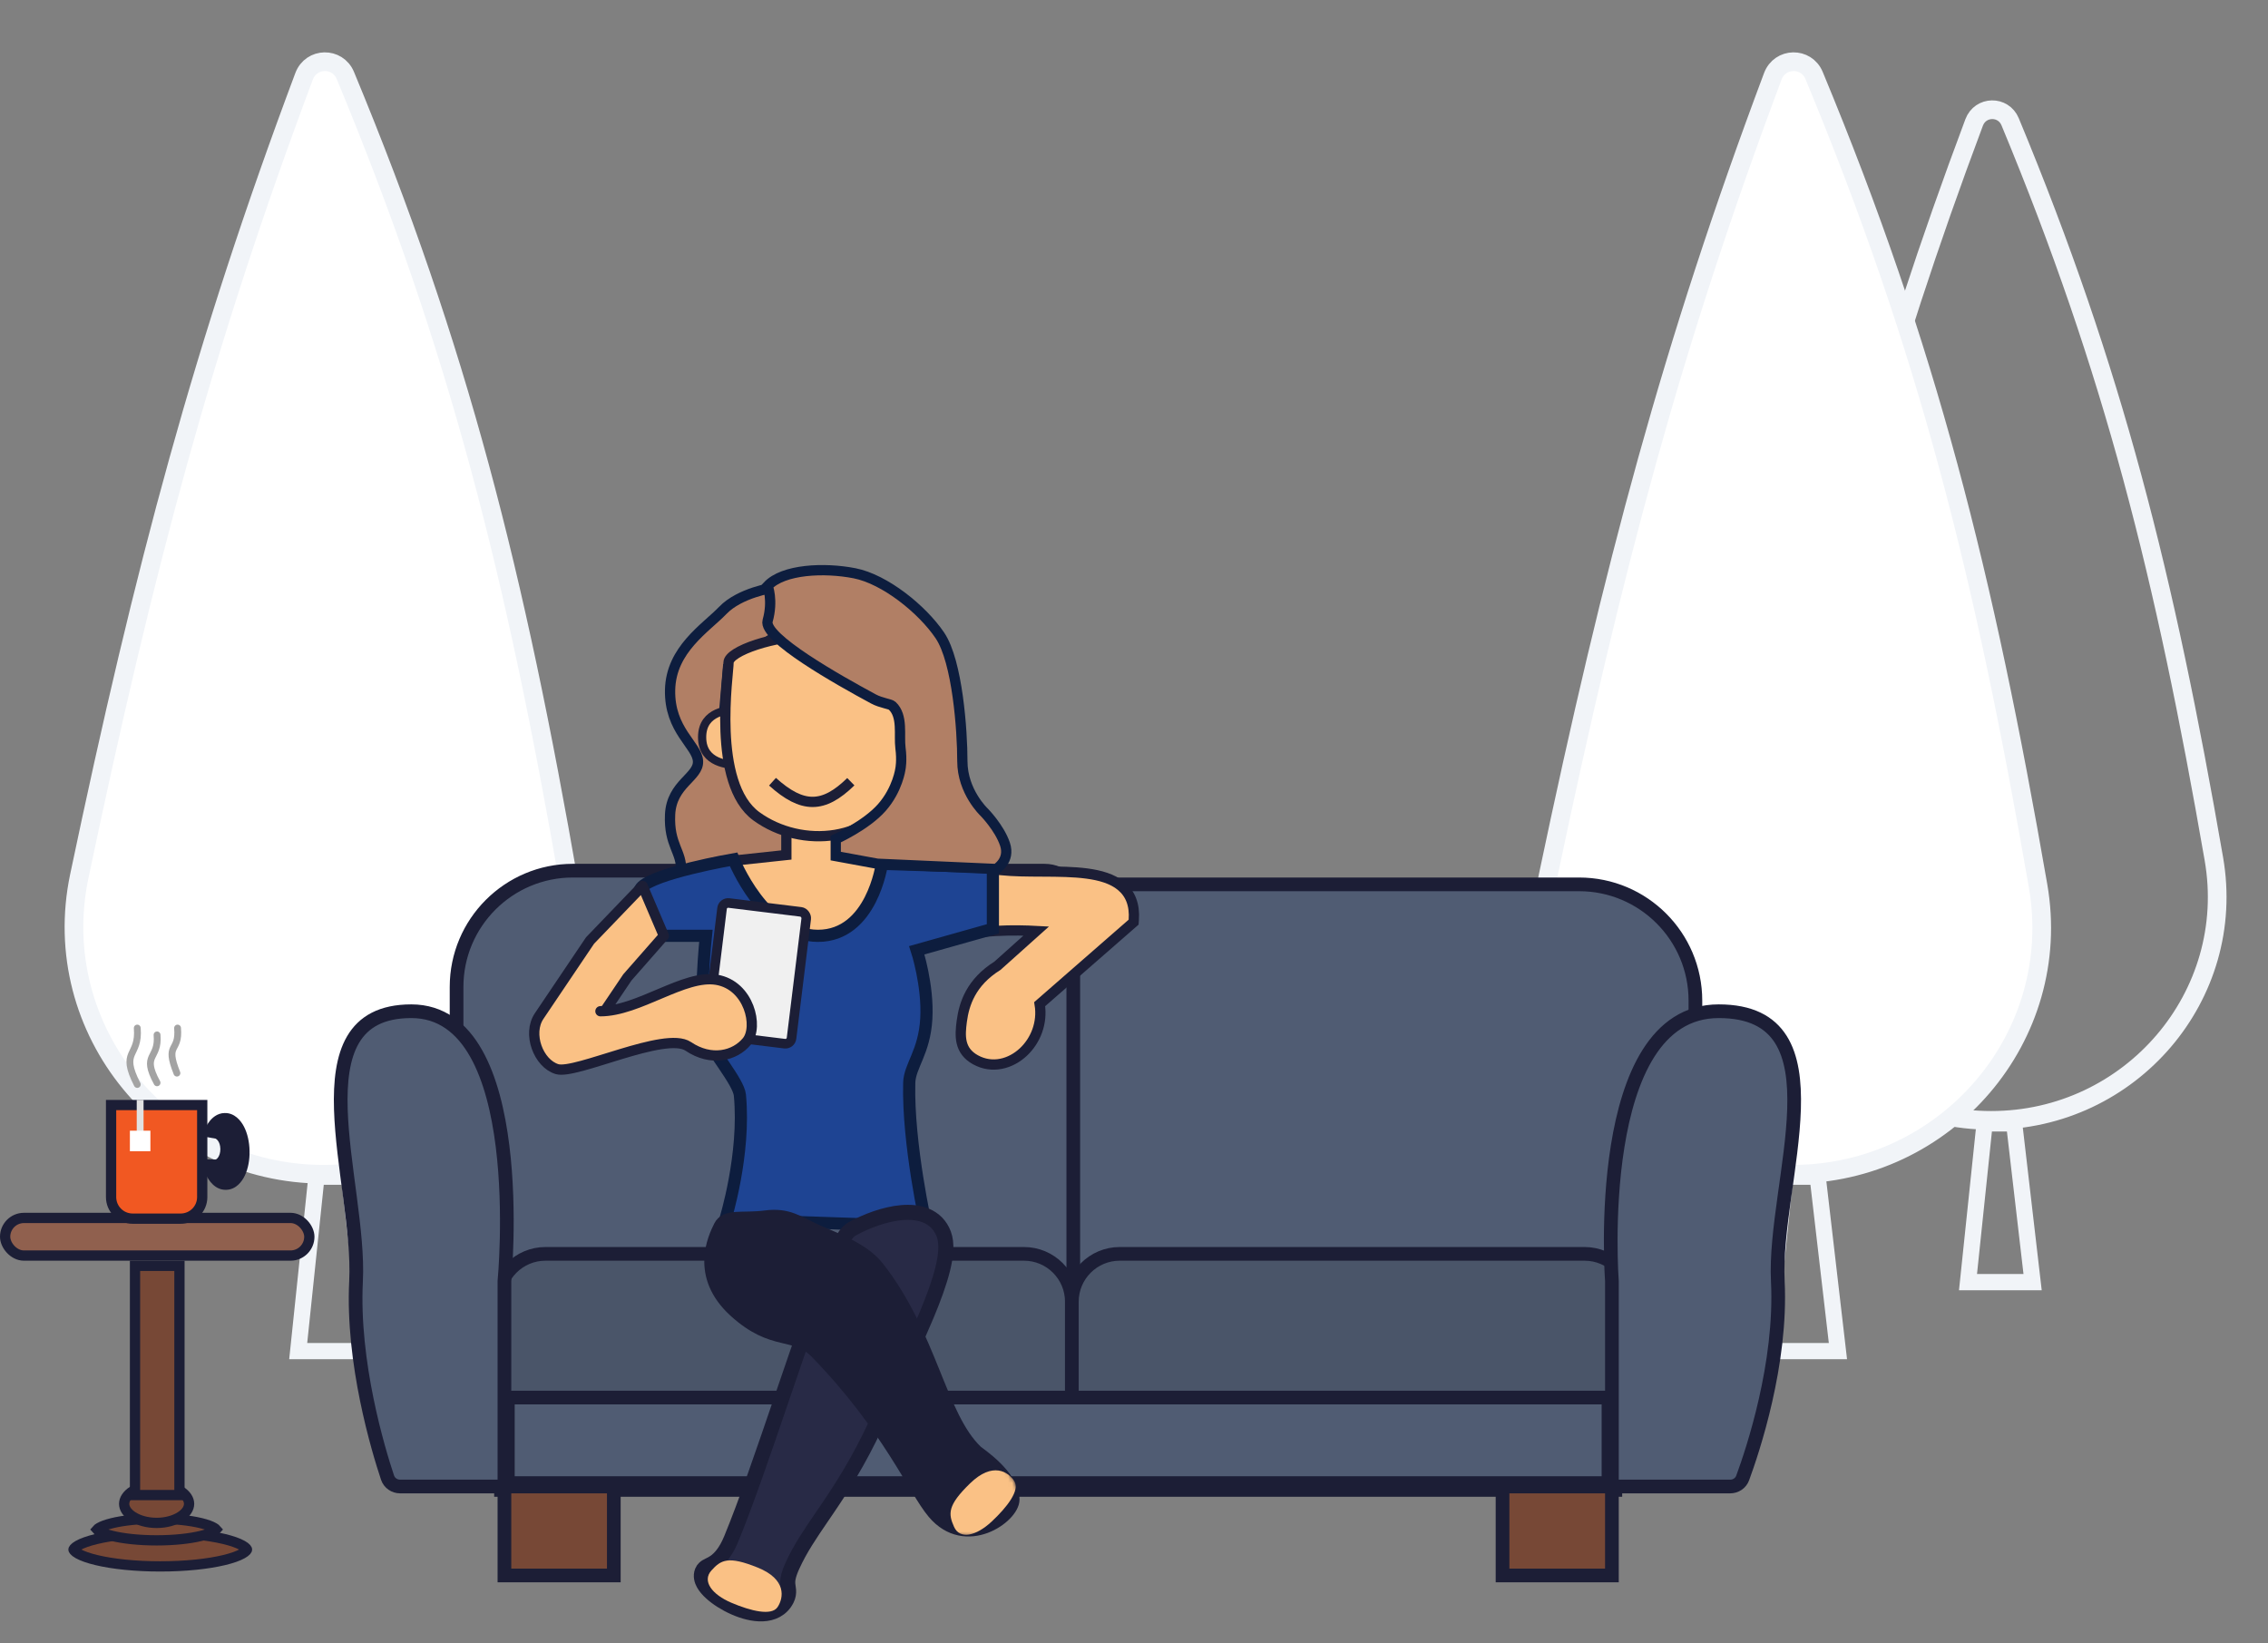 <svg width="559" height="405" viewBox="0 0 559 405" fill="none" xmlns="http://www.w3.org/2000/svg">
<rect x="0" y="0" width="559" height="405" fill="#808080" stroke="none"/>
<path d="M486.569 30.188C488.113 26.07 493.769 25.981 495.443 30.012C520.937 91.404 533.548 141.925 545.658 211.672C551.525 245.459 525.131 276.132 490.765 276.132C455.514 276.132 428.934 243.962 436.17 209.522C450.757 140.091 464.065 90.195 486.569 30.188Z" stroke="#F1F4F8" stroke-width="4.604"/>
<path d="M500.982 316H485.059L489.153 276.874H496.432L500.982 316Z" stroke="#F1F4F8" stroke-width="4"/>
<path d="M436.946 18.81C438.715 14.092 445.203 13.986 447.123 18.608C475.15 86.099 489.013 141.64 502.324 218.304C508.796 255.579 479.678 289.413 441.771 289.413C402.888 289.413 373.565 253.927 381.548 215.932C397.581 139.62 412.209 84.772 436.946 18.81Z" fill="white" stroke="#F1F4F8" stroke-width="4.604"/>
<path d="M453 333H435.5L440 290H448L453 333Z" stroke="#F1F4F8" stroke-width="4"/>
<path d="M74.946 18.81C76.716 14.092 83.203 13.986 85.123 18.608C113.15 86.099 127.013 141.64 140.324 218.304C146.796 255.579 117.678 289.413 79.771 289.413C40.888 289.413 11.566 253.927 19.548 215.932C35.581 139.62 50.209 84.772 74.946 18.81Z" fill="white" stroke="#F1F4F8" stroke-width="4.604"/>
<path d="M91 333H73.5L78 290H86L91 333Z" stroke="#F1F4F8" stroke-width="4"/>
<path d="M60.877 381.907V381.907C60.877 381.911 60.877 381.929 60.861 381.967C60.843 382.009 60.804 382.08 60.721 382.177C60.549 382.379 60.239 382.633 59.74 382.915C58.742 383.48 57.213 384.03 55.215 384.508C51.239 385.46 45.681 386.061 39.496 386.061C33.311 386.061 27.753 385.46 23.777 384.508C21.779 384.03 20.25 383.48 19.252 382.915C18.753 382.633 18.443 382.379 18.271 382.177C18.188 382.08 18.149 382.009 18.131 381.967C18.114 381.929 18.114 381.911 18.114 381.907V381.907V381.907C18.114 381.904 18.114 381.886 18.131 381.848C18.149 381.805 18.188 381.734 18.271 381.638C18.443 381.436 18.753 381.182 19.252 380.899C20.25 380.335 21.779 379.784 23.777 379.306C27.753 378.355 33.311 377.754 39.496 377.754C45.681 377.754 51.239 378.355 55.215 379.306C57.213 379.784 58.742 380.335 59.74 380.899C60.239 381.182 60.549 381.436 60.721 381.638C60.804 381.734 60.843 381.805 60.861 381.848C60.877 381.886 60.877 381.904 60.877 381.907V381.907Z" fill="#774836" stroke="#1C1E36" stroke-width="2.53"/>
<path d="M52.717 376.532C53.069 376.736 53.229 376.887 53.3 376.97C53.229 377.053 53.069 377.204 52.717 377.409C52.056 377.793 51.016 378.182 49.62 378.525C46.848 379.206 42.952 379.641 38.603 379.641C34.254 379.641 30.358 379.206 27.586 378.525C26.19 378.182 25.15 377.793 24.489 377.409C24.137 377.204 23.977 377.053 23.906 376.97C23.977 376.887 24.137 376.736 24.489 376.532C25.15 376.147 26.19 375.758 27.586 375.415C30.358 374.734 34.254 374.299 38.603 374.299C42.952 374.299 46.848 374.734 49.62 375.415C51.016 375.758 52.056 376.147 52.717 376.532Z" fill="#774836" stroke="#1C1E36" stroke-width="2.53"/>
<path d="M46.606 370.643C46.606 371.712 45.93 372.856 44.472 373.793C43.028 374.722 40.956 375.337 38.603 375.337C36.25 375.337 34.179 374.722 32.734 373.793C31.277 372.856 30.601 371.712 30.601 370.643C30.601 369.573 31.277 368.43 32.734 367.493C34.179 366.564 36.25 365.948 38.603 365.948C40.956 365.948 43.028 366.564 44.472 367.493C45.93 368.43 46.606 369.573 46.606 370.643Z" fill="#774836" stroke="#1C1E36" stroke-width="2.53"/>
<rect x="33.279" y="311.982" width="10.95" height="56.497" fill="#774836" stroke="#1C1E36" stroke-width="2.53"/>
<rect x="1.265" y="300.176" width="74.979" height="9.276" rx="4.638" fill="#90604E" stroke="#1C1E36" stroke-width="2.53"/>
<path d="M28.645 272.35H27.38V273.615V295.039C27.38 297.973 29.758 300.351 32.692 300.351H44.531C47.465 300.351 49.843 297.973 49.843 295.039V273.615V272.35H48.578H28.645Z" fill="#F15822" stroke="#1C1E36" stroke-width="2.53"/>
<path d="M34.542 279.517V271.085" stroke="#E1E1E1" stroke-width="1.686"/>
<rect x="32.014" y="278.674" width="5.055" height="5.059" fill="white"/>
<mask id="path-15-outside-1_7159_11243" maskUnits="userSpaceOnUse" x="49.004" y="273.847" width="13" height="20" fill="black">
<rect fill="white" x="49.004" y="273.847" width="13" height="20"/>
<path fill-rule="evenodd" clip-rule="evenodd" d="M53.004 288.312C53.66 289.803 54.617 290.739 55.667 290.721C57.564 290.688 59.047 287.555 58.98 283.724C58.913 279.893 57.322 276.814 55.425 276.847C54.697 276.86 54.03 277.329 53.489 278.12C55.339 278.44 56.795 280.549 56.84 283.129C56.889 285.955 55.226 288.276 53.126 288.312C53.085 288.313 53.044 288.313 53.004 288.312Z"/>
</mask>
<path fill-rule="evenodd" clip-rule="evenodd" d="M53.004 288.312C53.66 289.803 54.617 290.739 55.667 290.721C57.564 290.688 59.047 287.555 58.98 283.724C58.913 279.893 57.322 276.814 55.425 276.847C54.697 276.86 54.03 277.329 53.489 278.12C55.339 278.44 56.795 280.549 56.84 283.129C56.889 285.955 55.226 288.276 53.126 288.312C53.085 288.313 53.044 288.313 53.004 288.312Z" fill="#F15822"/>
<path d="M55.667 290.721L55.712 293.25H55.712L55.667 290.721ZM53.004 288.312L53.067 285.783L49.084 285.684L50.688 289.331L53.004 288.312ZM58.98 283.724L61.509 283.68L58.98 283.724ZM55.425 276.847L55.47 279.376L55.425 276.847ZM53.489 278.12L51.402 276.689L49.174 279.94L53.057 280.612L53.489 278.12ZM56.84 283.129L54.31 283.173H54.31L56.84 283.129ZM53.126 288.312L53.082 285.783H53.082L53.126 288.312ZM55.623 288.192C55.916 288.187 56.017 288.328 55.905 288.225C55.78 288.109 55.554 287.826 55.319 287.293L50.688 289.331C51.43 291.016 53.025 293.297 55.712 293.25L55.623 288.192ZM56.451 283.768C56.479 285.38 56.173 286.72 55.773 287.564C55.298 288.569 55.084 288.201 55.623 288.192L55.712 293.25C58.147 293.208 59.623 291.257 60.346 289.729C61.145 288.042 61.548 285.9 61.509 283.68L56.451 283.768ZM55.47 279.376C54.93 279.386 55.131 279.01 55.642 279.998C56.071 280.828 56.423 282.157 56.451 283.768L61.509 283.68C61.471 281.46 60.993 279.334 60.136 277.675C59.36 276.173 57.817 274.275 55.381 274.318L55.47 279.376ZM55.575 279.55C55.641 279.455 55.696 279.389 55.737 279.347C55.778 279.305 55.798 279.291 55.794 279.294C55.789 279.298 55.757 279.318 55.696 279.338C55.634 279.359 55.556 279.375 55.47 279.376L55.381 274.318C53.505 274.35 52.182 275.552 51.402 276.689L55.575 279.55ZM53.057 280.612C53.253 280.646 54.277 281.273 54.31 283.173L59.369 283.085C59.312 279.825 57.425 276.234 53.92 275.627L53.057 280.612ZM54.31 283.173C54.327 284.097 54.058 284.839 53.733 285.293C53.407 285.747 53.147 285.782 53.082 285.783L53.17 290.842C55.205 290.806 56.827 289.662 57.845 288.24C58.864 286.818 59.402 284.987 59.369 283.085L54.31 283.173ZM53.082 285.783C53.077 285.783 53.072 285.783 53.067 285.783L52.941 290.841C53.017 290.843 53.093 290.843 53.17 290.842L53.082 285.783Z" fill="#1C1E36" mask="url(#path-15-outside-1_7159_11243)"/>
<path d="M33.833 267.28C29.456 258.726 34.43 260.642 33.833 253.377" stroke="#A3A3A3" stroke-width="1.686" stroke-linecap="round"/>
<path d="M38.71 266.869C34.766 259.606 39.248 261.232 38.71 255.063" stroke="#A3A3A3" stroke-width="1.686" stroke-linecap="round"/>
<path d="M43.608 264.485C40.532 256.819 44.302 259.546 43.764 253.377" stroke="#A3A3A3" stroke-width="1.686" stroke-linecap="round"/>
<path d="M125.626 312.988L126.033 314.09H127.208H264.181H265.868V312.403V223.02C265.868 218.363 262.092 214.588 257.435 214.588H141.202C125.368 214.588 112.532 227.424 112.532 243.258V277.234V277.536L112.637 277.818L125.626 312.988Z" fill="#505C73" stroke="#1C1E36" stroke-width="3.373"/>
<path d="M404.772 313.006L404.357 314.09H403.197H266.223H264.537V312.403V226.393C264.537 221.736 268.312 217.961 272.969 217.961H389.202C405.036 217.961 417.872 230.797 417.872 246.631V278.468V278.78L417.761 279.071L404.772 313.006Z" fill="#505C73" stroke="#1C1E36" stroke-width="3.373"/>
<path fill-rule="evenodd" clip-rule="evenodd" d="M124.328 329.268H397.293V366.37H124.328V329.268Z" fill="#505C73" stroke="#1C1E36" stroke-width="5.059"/>
<rect x="124.328" y="366.37" width="26.959" height="21.924" fill="#774836" stroke="#1C1E36" stroke-width="3.373"/>
<rect x="370.334" y="366.37" width="26.959" height="21.924" fill="#774836" stroke="#1C1E36" stroke-width="3.373"/>
<path d="M262.496 344.446H264.182V342.76V320.836C264.182 314.316 258.897 309.03 252.377 309.03H134.447C127.927 309.03 122.642 314.316 122.642 320.836V342.76V344.446H124.328H262.496Z" fill="#4A5569" stroke="#1C1E36" stroke-width="3.373"/>
<path d="M400.665 344.446H402.351V342.76V320.836C402.351 314.316 397.066 309.03 390.546 309.03H275.986C269.466 309.03 264.181 314.316 264.181 320.836V342.76V344.446H265.867H400.665Z" fill="#4A5569" stroke="#1C1E36" stroke-width="3.373"/>
<path fill-rule="evenodd" clip-rule="evenodd" d="M101.377 249.23C72.001 249.23 88.979 291.485 87.754 315.776C86.741 335.878 93.24 357.357 95.513 364.168C95.959 365.506 97.213 366.37 98.624 366.37H124.329V315.776C124.329 315.776 130.753 249.23 101.377 249.23Z" fill="#505C73" stroke="#1C1E36" stroke-width="3.373"/>
<path fill-rule="evenodd" clip-rule="evenodd" d="M423.615 249.23C454.94 249.23 436.951 291.362 438.181 315.776C439.204 336.072 431.985 357.588 429.52 364.269C429.046 365.555 427.82 366.37 426.45 366.37H397.293V315.776C397.293 315.776 392.29 249.23 423.615 249.23Z" fill="#505C73" stroke="#1C1E36" stroke-width="3.373"/>
<path fill-rule="evenodd" clip-rule="evenodd" d="M190.523 157.248L179.439 164.461L178.428 176.174C180.139 187.265 187.014 200.59 196.468 205.798L194.45 212.997L166.841 221.334C166.841 221.334 167.535 219.479 167.848 214.704C168.162 209.93 164.804 208.345 165.159 200.757C165.514 193.17 172.235 191.561 172.04 187.604C171.846 183.648 164.936 180.019 165.159 170.027C165.382 160.035 173.947 154.81 178.155 150.431C182.363 146.051 190.523 144.855 190.523 144.855C191.918 146.879 192.196 153.299 190.523 157.248Z" fill="#B17F65" stroke="#0D1D3E" stroke-width="2.53"/>
<path d="M173.053 181.698C173.053 179.953 173.522 178.71 174.176 177.806C174.838 176.891 175.734 176.261 176.673 175.829C177.614 175.395 178.568 175.173 179.296 175.061C179.347 175.054 179.397 175.046 179.446 175.039V188.356C179.397 188.349 179.347 188.342 179.296 188.334C178.568 188.222 177.614 188 176.673 187.567C175.734 187.134 174.838 186.505 174.176 185.59C173.522 184.685 173.053 183.442 173.053 181.698Z" fill="#FAC185" stroke="#1C1E36" stroke-width="2.024"/>
<path d="M195.081 202.214H193.816V203.479V210.722L180.322 212.167L178.732 212.337L179.264 213.846L185.089 230.335C185.405 231.231 186.248 231.883 187.275 231.853C193.21 231.682 235.086 230.456 242.557 229.678C246.469 229.27 250.427 229.269 253.418 229.371C254.146 229.397 254.816 229.428 255.411 229.46L245.846 238.022C239.333 242.104 237.621 247.391 237.052 251.718C236.822 253.471 236.643 255.287 237.032 256.925C237.446 258.668 238.477 260.126 240.423 261.197C244.57 263.48 249.116 262.203 252.232 259.285C255.19 256.515 257.022 252.148 256.251 247.489L279.015 227.62L279.406 227.279L279.444 226.762C279.727 222.985 278.592 220.239 276.336 218.369C274.17 216.572 271.129 215.723 267.867 215.29C264.583 214.854 260.868 214.819 257.226 214.801C257.043 214.8 256.859 214.799 256.676 214.799C253.189 214.783 249.783 214.767 246.741 214.446L246.721 214.444L246.701 214.442L216.216 212.2L207.506 210.783V203.479V202.214H206.241H195.081Z" fill="#FAC185" stroke="#1C1E36" stroke-width="2.53"/>
<path fill-rule="evenodd" clip-rule="evenodd" d="M157.992 218.852C155.253 222.447 163.625 230.648 163.625 230.648H173.983C173.983 230.648 172.071 248.451 173.983 255.063C175.011 258.619 182.042 266.517 182.367 269.93C183.763 284.57 178.766 300.598 178.766 300.598L228.31 302.284C228.31 302.284 223.712 281.901 224.101 266.869C224.21 262.69 227.841 259.343 228.31 251.076C228.779 242.809 225.964 234.208 225.964 234.208L244.72 228.923V213.745L217.361 212.901C217.361 212.901 214.922 230.648 201.605 230.648C188.288 230.648 180.8 211.79 180.8 211.79C180.8 211.79 160.731 215.257 157.992 218.852Z" fill="#1E4493" stroke="#0D1D3E" stroke-width="3"/>
<path fill-rule="evenodd" clip-rule="evenodd" d="M186.424 201.181C197.529 209.267 215.417 207.721 221.57 193.986C224.471 181.275 221.897 167.676 220.183 163.306C218.469 158.935 210.085 156.614 200.482 156.614C190.879 156.614 179.565 160.467 179.565 163.306C179.565 166.144 175.318 193.096 186.424 201.181Z" fill="#FAC185" stroke="#1C1E36" stroke-width="2.53"/>
<path d="M190.4 192.664C197.778 199.297 202.925 199.297 209.704 192.664" stroke="#1C1E36" stroke-width="2.53"/>
<path fill-rule="evenodd" clip-rule="evenodd" d="M221.94 189.455C221.94 189.455 221.294 194.54 217.361 199.01C213.427 203.479 205.988 206.804 205.988 206.804V210.992L216.239 212.878L245.524 214.178C245.524 214.178 249.075 212.112 247.699 208.05C246.323 203.989 242.565 200.173 242.565 200.173C242.565 200.173 237.195 195.151 237.195 187.604C237.195 180.058 236.002 163.05 231.659 156.614C227.315 150.177 218.11 142.755 210.621 141.288C203.132 139.822 193.047 140.289 189.2 144.408C189.2 144.408 190.621 147.958 189.2 153.014C188.038 157.151 206.66 167.62 215.27 172.257C217.183 173.287 219.395 173.478 219.892 173.94C222.627 176.479 221.528 181.214 221.94 184.34C222.353 187.466 221.94 189.455 221.94 189.455Z" fill="#B17F65" stroke="#0D1D3E" stroke-width="2.53"/>
<path d="M173.068 387.298L173.068 387.298C172.607 388.463 172.999 389.585 173.411 390.328C173.847 391.114 174.508 391.862 175.241 392.533C176.719 393.889 178.796 395.214 180.998 396.185C183.182 397.149 185.671 397.844 187.96 397.754C190.317 397.661 192.662 396.698 193.916 394.183C194.328 393.356 194.408 392.615 194.36 391.929C194.34 391.639 194.296 391.358 194.263 391.145L194.26 391.123C194.223 390.888 194.194 390.694 194.174 390.482C194.106 389.764 194.115 388.522 195.289 385.94C197.219 381.692 199.667 378.108 202.609 373.8C203.051 373.153 203.504 372.49 203.969 371.805C207.504 366.592 211.556 360.327 215.854 351.127C217.127 348.404 218.46 345.613 219.797 342.815C222.879 336.362 225.979 329.872 228.393 324.089C230.127 319.935 231.544 316.06 232.359 312.747C233.151 309.531 233.48 306.466 232.618 304.163C231.782 301.927 230.231 300.449 228.298 299.628C226.428 298.833 224.282 298.683 222.178 298.87C217.978 299.245 213.383 301.02 210.017 302.885C209.34 303.26 208.789 303.88 208.353 304.466C207.888 305.091 207.417 305.865 206.943 306.742C205.993 308.499 204.946 310.826 203.832 313.547C201.601 318.997 199.026 326.21 196.328 334.018C195.105 337.554 193.858 341.212 192.603 344.89C188.295 357.519 183.906 370.385 180.196 379.36C178.837 382.646 177.337 384.145 176.272 384.913C175.723 385.309 175.241 385.547 174.805 385.759C174.791 385.766 174.776 385.774 174.76 385.781C174.572 385.873 174.308 386.001 174.087 386.138C173.895 386.257 173.341 386.608 173.068 387.298Z" fill="#282A46" stroke="#1C1E36" stroke-width="3.71"/>
<path fill-rule="evenodd" clip-rule="evenodd" d="M186.713 386.332C193.967 389.245 193.135 393.848 191.659 396.082C190.183 398.317 185.064 397.057 180.283 395.026C175.501 392.995 172.985 389.693 175.336 387.076C177.686 384.459 179.46 383.419 186.713 386.332Z" fill="#FAC185"/>
<rect x="1.028" y="1.316" width="20.892" height="32.717" rx="1.518" transform="matrix(0.993 0.122 -0.122 0.993 177.291 220.943)" fill="#F0F0F0" stroke="#1C1E36" stroke-width="2.361"/>
<path fill-rule="evenodd" clip-rule="evenodd" d="M145.429 231.806C145.429 231.806 135.823 246.06 132.883 250.423C129.942 254.786 132.702 262.095 137.284 263.498C141.866 264.901 163.971 254.07 169.625 257.887C175.279 261.704 181.137 260.257 184.09 256.655C187.042 253.053 184.654 242.844 176.643 241.482C168.632 240.12 157.459 249.23 147.992 249.23L149.069 249.144L154.629 240.894L163.624 230.647L158.372 218.344L145.429 231.806Z" fill="#FAC185" stroke="#1C1E36" stroke-width="2.53" stroke-linejoin="round"/>
<path fill-rule="evenodd" clip-rule="evenodd" d="M177.565 302.284C176.176 305.084 171.661 314.333 181.168 323.014C190.674 331.695 195.84 327.643 201.314 333.268C219.039 351.483 225.436 367.122 230.204 372.772C238.043 382.061 249.619 373.757 249.598 369.574C249.569 363.777 241.195 358.379 240.591 357.803C231.506 349.145 229.324 329.002 216.238 312.403C212.661 307.865 205.78 305.493 201.166 303.419C196.552 301.345 194.267 299.284 188.676 300.013C183.086 300.742 178.954 299.485 177.565 302.284Z" fill="#1C1E36" stroke="#1C1E36" stroke-width="3.373"/>
<mask id="mask0_7159_11243" style="mask-type:luminance" maskUnits="userSpaceOnUse" x="173" y="298" width="79" height="81">
<path fill-rule="evenodd" clip-rule="evenodd" d="M177.565 302.284C176.176 305.084 171.661 314.333 181.168 323.014C190.674 331.695 195.84 327.643 201.314 333.268C219.039 351.483 225.436 367.122 230.204 372.772C238.043 382.061 249.619 373.757 249.598 369.574C249.569 363.777 241.195 358.379 240.591 357.803C231.506 349.145 229.324 329.002 216.238 312.403C212.661 307.865 205.78 305.493 201.166 303.419C196.552 301.345 194.267 299.284 188.676 300.013C183.086 300.742 178.954 299.485 177.565 302.284Z" fill="white" stroke="white" stroke-width="3.373"/>
</mask>
<g mask="url(#mask0_7159_11243)">
<path fill-rule="evenodd" clip-rule="evenodd" d="M239.093 365.6C244.702 360.153 248.564 362.786 250.004 365.044C251.443 367.302 248.211 371.47 244.413 375.016C240.614 378.562 236.577 379.519 235.144 376.306C233.712 373.092 233.483 371.048 239.093 365.6Z" fill="#FAC185"/>
</g>
</svg>
